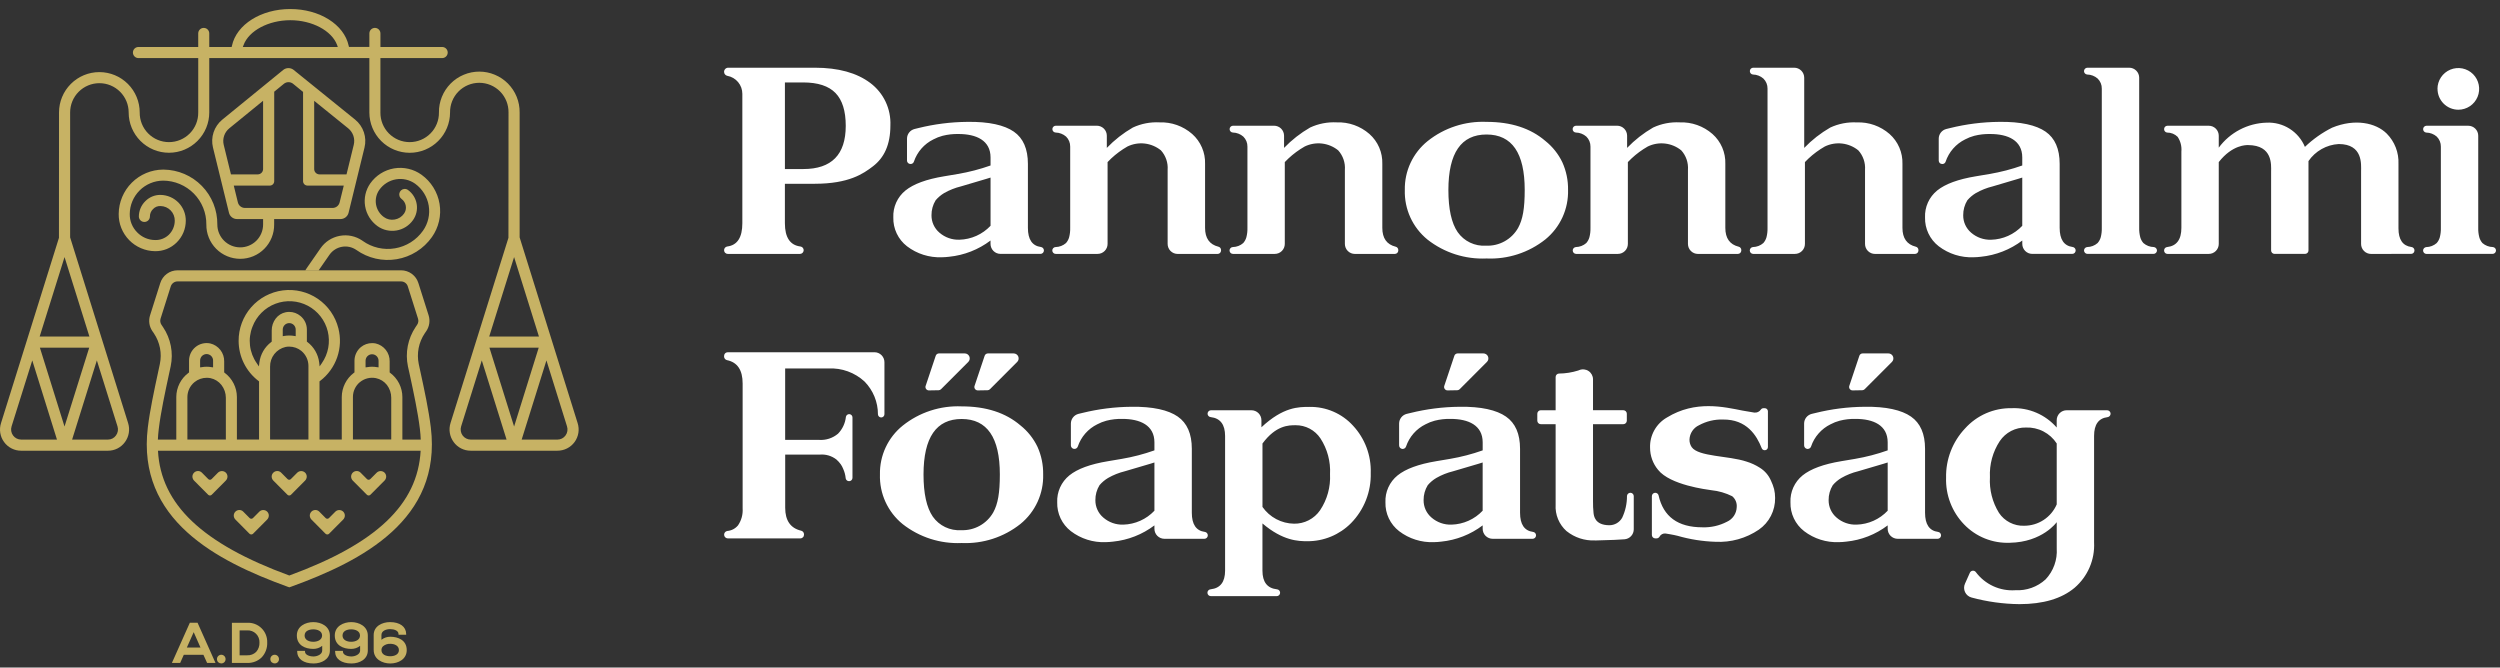 <svg xmlns="http://www.w3.org/2000/svg" width="191" height="51" viewBox="0 0 191 51" fill="none"><rect x="0" y="0" width="191" height="51" fill="#333333" stroke="none"/><path d="M109.062 18.305C108.501 17.848 108.052 17.269 107.751 16.611C107.451 15.953 107.306 15.235 107.328 14.512C107.314 13.798 107.463 13.09 107.766 12.443C108.068 11.796 108.515 11.227 109.071 10.779C110.345 9.762 111.945 9.241 113.574 9.311C115.438 9.311 116.935 9.797 118.065 10.768C118.616 11.207 119.061 11.766 119.364 12.401C119.663 13.063 119.811 13.783 119.799 14.509C119.819 15.23 119.673 15.947 119.372 16.602C119.072 17.258 118.624 17.836 118.065 18.292C116.792 19.303 115.197 19.82 113.574 19.748C111.945 19.823 110.344 19.311 109.062 18.305ZM110.657 14.512C110.657 15.97 110.893 17.044 111.366 17.734C111.608 18.078 111.934 18.355 112.314 18.536C112.694 18.717 113.114 18.798 113.533 18.77C114.028 18.791 114.518 18.675 114.951 18.435C115.384 18.195 115.742 17.84 115.985 17.41C116.339 16.766 116.488 15.932 116.488 14.514C116.488 11.691 115.517 10.279 113.574 10.276C111.632 10.274 110.66 11.686 110.657 14.512ZM148.118 18.814C147.783 18.555 147.513 18.22 147.332 17.837C147.15 17.454 147.062 17.034 147.073 16.61C147.057 16.219 147.132 15.829 147.293 15.472C147.454 15.115 147.696 14.801 148 14.554C148.618 14.054 149.603 13.692 150.955 13.469L152.001 13.293C152.852 13.148 153.688 12.931 154.501 12.643V12.031C154.501 10.722 153.408 10.238 152.051 10.238C151.641 10.229 151.233 10.275 150.836 10.375C150.592 10.44 150.357 10.532 150.135 10.65C149.785 10.822 149.474 11.061 149.218 11.354C148.962 11.647 148.767 11.988 148.644 12.357C148.627 12.406 148.596 12.448 148.555 12.479C148.513 12.51 148.463 12.528 148.412 12.53H148.387C148.352 12.531 148.317 12.525 148.285 12.513C148.253 12.501 148.223 12.482 148.198 12.458C148.173 12.434 148.153 12.405 148.14 12.373C148.126 12.341 148.119 12.307 148.119 12.272V10.595C148.119 10.425 148.176 10.259 148.281 10.125C148.386 9.991 148.532 9.896 148.697 9.855C148.814 9.825 148.918 9.8 148.986 9.784C150.211 9.481 151.467 9.322 152.729 9.311C154.384 9.285 155.568 9.561 156.285 10.059C157.002 10.557 157.358 11.38 157.358 12.522V17.408C157.358 18.295 157.688 18.782 158.347 18.87C158.411 18.877 158.469 18.907 158.512 18.955C158.555 19.002 158.579 19.063 158.58 19.127V19.14C158.579 19.208 158.552 19.274 158.504 19.322C158.455 19.37 158.39 19.397 158.322 19.397H155.265C155.063 19.397 154.869 19.317 154.726 19.174C154.583 19.031 154.503 18.838 154.503 18.636V18.376C153.582 19.071 152.489 19.5 151.341 19.616C151.155 19.639 150.967 19.652 150.779 19.655C149.822 19.694 148.88 19.396 148.118 18.814ZM154.184 13.665L152.245 14.239C151.795 14.349 151.362 14.521 150.959 14.749C150.713 14.896 150.492 15.083 150.306 15.301C150.094 15.644 149.985 16.04 149.989 16.444C149.986 16.696 150.038 16.946 150.142 17.176C150.247 17.405 150.4 17.61 150.592 17.774C151.016 18.143 151.564 18.337 152.126 18.316C152.572 18.304 153.012 18.203 153.419 18.021C153.827 17.838 154.194 17.577 154.501 17.252V13.566L154.184 13.665ZM69.294 18.814C68.959 18.555 68.689 18.22 68.508 17.837C68.326 17.454 68.238 17.034 68.25 16.61C68.233 16.219 68.308 15.829 68.469 15.472C68.63 15.115 68.873 14.801 69.177 14.554C69.795 14.054 70.779 13.692 72.131 13.469L73.178 13.293C74.028 13.148 74.865 12.931 75.678 12.643V12.031C75.678 10.722 74.584 10.238 73.227 10.238C72.817 10.229 72.409 10.275 72.012 10.375C71.768 10.44 71.533 10.532 71.31 10.65C70.963 10.821 70.652 11.059 70.397 11.35C70.142 11.642 69.947 11.98 69.823 12.347C69.806 12.399 69.774 12.445 69.73 12.478C69.686 12.51 69.633 12.528 69.578 12.53C69.541 12.531 69.505 12.525 69.471 12.513C69.436 12.5 69.405 12.48 69.379 12.455C69.352 12.43 69.331 12.399 69.317 12.366C69.302 12.332 69.295 12.296 69.295 12.259V10.595C69.295 10.424 69.352 10.259 69.457 10.125C69.562 9.991 69.709 9.896 69.874 9.855C69.989 9.825 70.094 9.8 70.162 9.784C71.386 9.481 72.642 9.322 73.902 9.311C75.557 9.285 76.742 9.561 77.459 10.059C78.176 10.557 78.532 11.38 78.532 12.522V17.408C78.532 18.295 78.862 18.782 79.522 18.87C79.585 18.878 79.643 18.907 79.686 18.955C79.729 19.002 79.753 19.063 79.754 19.127V19.14C79.754 19.208 79.726 19.274 79.678 19.322C79.629 19.37 79.564 19.397 79.496 19.397H76.439C76.339 19.397 76.24 19.377 76.147 19.339C76.055 19.301 75.971 19.245 75.9 19.174C75.829 19.103 75.773 19.02 75.735 18.927C75.696 18.835 75.677 18.736 75.676 18.636V18.376C74.756 19.071 73.662 19.5 72.515 19.616C72.328 19.639 72.141 19.652 71.953 19.655C70.996 19.693 70.055 19.396 69.294 18.814ZM75.359 13.665L73.42 14.239C72.971 14.349 72.539 14.52 72.137 14.747C71.891 14.895 71.67 15.081 71.484 15.299C71.272 15.642 71.162 16.039 71.166 16.442C71.163 16.694 71.215 16.944 71.319 17.174C71.424 17.404 71.577 17.608 71.769 17.772C72.193 18.141 72.741 18.335 73.303 18.314C73.749 18.302 74.189 18.201 74.596 18.019C75.004 17.836 75.371 17.575 75.678 17.25V13.566L75.359 13.665ZM55.604 19.399C55.567 19.399 55.53 19.392 55.495 19.378C55.46 19.363 55.429 19.342 55.403 19.316C55.376 19.289 55.355 19.258 55.341 19.223C55.327 19.189 55.319 19.152 55.319 19.114C55.319 19.046 55.343 18.98 55.388 18.928C55.433 18.876 55.495 18.842 55.562 18.832C56.332 18.734 56.716 18.141 56.715 17.051V7.169C56.716 6.842 56.602 6.525 56.392 6.274C56.183 6.022 55.892 5.853 55.57 5.794C55.499 5.78 55.435 5.742 55.389 5.686C55.343 5.63 55.319 5.56 55.319 5.488C55.319 5.404 55.353 5.324 55.412 5.265C55.471 5.206 55.551 5.173 55.634 5.173H62.252C64.052 5.173 65.462 5.565 66.49 6.339C66.99 6.714 67.391 7.204 67.658 7.768C67.926 8.332 68.052 8.953 68.026 9.577C68.026 11.078 67.54 12.052 66.706 12.697C65.956 13.277 64.852 14.036 62.262 14.04H59.966V17.055C59.966 18.142 60.364 18.737 61.158 18.833C61.229 18.843 61.294 18.88 61.339 18.936C61.383 18.992 61.406 19.063 61.4 19.135C61.395 19.206 61.363 19.273 61.311 19.322C61.259 19.371 61.19 19.399 61.118 19.399H55.604ZM59.967 12.915H61.374C63.533 12.915 64.613 11.815 64.615 9.616C64.615 8.485 64.357 7.647 63.833 7.107C63.31 6.567 62.486 6.298 61.352 6.298H59.967V12.915ZM159.219 19.135C159.22 19.069 159.245 19.006 159.29 18.958C159.335 18.91 159.396 18.88 159.462 18.875C159.755 18.87 160.036 18.762 160.256 18.569C160.368 18.441 160.451 18.29 160.497 18.127C160.557 17.892 160.584 17.649 160.577 17.405V6.772C160.58 6.629 160.553 6.487 160.499 6.355C160.444 6.222 160.363 6.103 160.261 6.003C160.039 5.808 159.755 5.698 159.46 5.694C159.394 5.689 159.333 5.659 159.288 5.611C159.243 5.563 159.218 5.5 159.217 5.434C159.218 5.364 159.246 5.298 159.296 5.249C159.345 5.201 159.411 5.173 159.481 5.173H162.671C162.874 5.173 163.067 5.254 163.21 5.397C163.353 5.54 163.434 5.733 163.434 5.936V17.404C163.427 17.646 163.455 17.889 163.515 18.124C163.56 18.288 163.642 18.441 163.755 18.569C163.975 18.762 164.257 18.87 164.55 18.875C164.615 18.88 164.676 18.91 164.721 18.958C164.766 19.006 164.792 19.069 164.793 19.135C164.793 19.17 164.786 19.204 164.773 19.235C164.76 19.267 164.741 19.296 164.716 19.32C164.692 19.345 164.663 19.364 164.631 19.377C164.6 19.39 164.566 19.397 164.531 19.397H159.48C159.411 19.396 159.345 19.368 159.296 19.319C159.247 19.27 159.22 19.204 159.219 19.135ZM143.25 19.4C143.048 19.4 142.854 19.32 142.711 19.177C142.568 19.034 142.488 18.84 142.488 18.637V12.976C142.507 12.707 142.472 12.436 142.384 12.18C142.296 11.925 142.158 11.689 141.977 11.489C141.623 11.201 141.194 11.02 140.741 10.967C140.287 10.915 139.828 10.993 139.417 11.192C138.968 11.448 138.55 11.756 138.171 12.11L137.897 12.384V18.636C137.897 18.838 137.816 19.032 137.673 19.175C137.53 19.318 137.337 19.398 137.134 19.398H133.943C133.876 19.398 133.811 19.371 133.763 19.324C133.714 19.277 133.686 19.213 133.683 19.146C133.681 19.078 133.705 19.012 133.749 18.962C133.794 18.912 133.857 18.88 133.924 18.875C134.217 18.87 134.499 18.762 134.719 18.569C134.831 18.441 134.913 18.291 134.959 18.127C135.019 17.892 135.046 17.649 135.039 17.405V6.772C135.042 6.629 135.015 6.487 134.961 6.355C134.907 6.223 134.826 6.103 134.724 6.003C134.502 5.808 134.218 5.699 133.923 5.694C133.856 5.688 133.795 5.656 133.751 5.606C133.708 5.555 133.685 5.49 133.688 5.424C133.69 5.357 133.718 5.294 133.766 5.247C133.814 5.201 133.877 5.174 133.944 5.173H137.078C137.28 5.173 137.474 5.253 137.617 5.396C137.761 5.539 137.841 5.733 137.842 5.936V11.301C138.428 10.691 139.098 10.167 139.831 9.745C140.465 9.45 141.163 9.315 141.861 9.352C142.778 9.317 143.672 9.634 144.363 10.238C144.684 10.523 144.939 10.876 145.109 11.271C145.279 11.666 145.36 12.093 145.347 12.523V17.408C145.347 18.201 145.687 18.68 146.368 18.848C146.425 18.861 146.476 18.893 146.512 18.939C146.549 18.985 146.569 19.042 146.569 19.101V19.135C146.569 19.205 146.541 19.272 146.492 19.322C146.443 19.371 146.377 19.399 146.307 19.4H143.25ZM129.723 19.4C129.521 19.4 129.327 19.32 129.184 19.177C129.041 19.034 128.96 18.84 128.96 18.637V12.976C128.979 12.707 128.944 12.436 128.857 12.18C128.769 11.925 128.631 11.689 128.45 11.489C128.096 11.201 127.667 11.02 127.213 10.968C126.76 10.915 126.301 10.993 125.89 11.192C125.441 11.448 125.022 11.756 124.644 12.11L124.369 12.384V18.636C124.369 18.838 124.289 19.032 124.146 19.175C124.003 19.318 123.809 19.398 123.607 19.398H120.416C120.348 19.398 120.284 19.371 120.235 19.324C120.187 19.277 120.159 19.213 120.156 19.146C120.154 19.078 120.177 19.012 120.222 18.962C120.267 18.912 120.33 18.88 120.397 18.875C120.69 18.87 120.971 18.762 121.191 18.569C121.303 18.441 121.385 18.29 121.431 18.127C121.492 17.892 121.519 17.649 121.512 17.405V11.205C121.514 11.062 121.488 10.92 121.433 10.787C121.379 10.655 121.298 10.535 121.196 10.435C120.974 10.241 120.69 10.131 120.395 10.126C120.327 10.123 120.263 10.092 120.217 10.042C120.171 9.991 120.146 9.925 120.149 9.856C120.151 9.788 120.18 9.723 120.23 9.676C120.28 9.629 120.346 9.604 120.414 9.605H123.548C123.75 9.605 123.944 9.685 124.087 9.828C124.23 9.971 124.31 10.165 124.311 10.367V11.299C124.897 10.689 125.567 10.165 126.3 9.743C126.935 9.448 127.632 9.313 128.331 9.349C129.247 9.315 130.141 9.632 130.832 10.236C131.153 10.521 131.408 10.874 131.578 11.269C131.748 11.665 131.829 12.092 131.815 12.522V17.408C131.815 18.201 132.155 18.68 132.835 18.848C132.892 18.861 132.943 18.893 132.979 18.939C133.016 18.985 133.036 19.042 133.036 19.101V19.135C133.036 19.205 133.008 19.272 132.959 19.322C132.91 19.371 132.844 19.399 132.774 19.4H129.723ZM103.512 19.4C103.31 19.4 103.116 19.32 102.973 19.177C102.83 19.034 102.75 18.84 102.749 18.637V12.976C102.769 12.707 102.734 12.436 102.646 12.18C102.559 11.925 102.42 11.689 102.24 11.489C101.885 11.201 101.456 11.02 101.003 10.967C100.549 10.915 100.09 10.993 99.68 11.192C99.23 11.448 98.811 11.756 98.433 12.11L98.158 12.384V18.636C98.158 18.838 98.078 19.032 97.935 19.175C97.792 19.318 97.598 19.398 97.396 19.398H94.207C94.138 19.401 94.07 19.375 94.019 19.328C93.969 19.281 93.939 19.215 93.936 19.146C93.934 19.076 93.959 19.009 94.007 18.958C94.054 18.907 94.12 18.877 94.189 18.875C94.482 18.87 94.763 18.762 94.983 18.569C95.095 18.441 95.177 18.29 95.223 18.127C95.284 17.892 95.311 17.649 95.304 17.405V11.205C95.307 11.062 95.28 10.92 95.226 10.787C95.171 10.655 95.09 10.535 94.988 10.435C94.766 10.241 94.483 10.132 94.188 10.126C94.12 10.122 94.056 10.092 94.01 10.042C93.964 9.991 93.94 9.925 93.942 9.857C93.945 9.789 93.973 9.724 94.023 9.677C94.072 9.63 94.138 9.604 94.206 9.605H97.34C97.44 9.605 97.539 9.625 97.632 9.663C97.724 9.701 97.808 9.757 97.879 9.828C97.95 9.899 98.006 9.983 98.044 10.076C98.082 10.168 98.102 10.267 98.102 10.367V11.299C98.689 10.689 99.359 10.165 100.092 9.743C100.727 9.448 101.424 9.313 102.123 9.349C103.039 9.315 103.934 9.632 104.624 10.236C104.946 10.521 105.201 10.874 105.371 11.268C105.541 11.663 105.622 12.091 105.609 12.521V17.408C105.609 18.201 105.949 18.68 106.629 18.848C106.686 18.861 106.737 18.893 106.773 18.939C106.81 18.985 106.83 19.042 106.83 19.101V19.135C106.83 19.205 106.802 19.272 106.754 19.321C106.705 19.371 106.638 19.399 106.569 19.4H103.512ZM89.97 19.4C89.87 19.4 89.77 19.38 89.678 19.342C89.585 19.303 89.501 19.247 89.43 19.176C89.359 19.105 89.303 19.021 89.265 18.928C89.227 18.835 89.207 18.736 89.207 18.636V12.976C89.227 12.707 89.192 12.436 89.104 12.18C89.016 11.925 88.878 11.689 88.697 11.489C88.343 11.201 87.914 11.02 87.46 10.967C87.007 10.915 86.548 10.993 86.137 11.192C85.689 11.448 85.271 11.756 84.893 12.109L84.619 12.384V18.636C84.619 18.838 84.538 19.032 84.395 19.175C84.252 19.318 84.059 19.398 83.856 19.398H80.665C80.631 19.4 80.597 19.394 80.564 19.382C80.532 19.37 80.503 19.352 80.478 19.328C80.427 19.28 80.397 19.215 80.395 19.145C80.392 19.076 80.418 19.009 80.465 18.958C80.513 18.907 80.578 18.877 80.647 18.875C80.94 18.87 81.222 18.762 81.442 18.569C81.554 18.442 81.636 18.291 81.682 18.127C81.742 17.892 81.769 17.649 81.763 17.405V11.205C81.765 11.062 81.739 10.92 81.685 10.788C81.631 10.655 81.55 10.535 81.448 10.435C81.226 10.241 80.942 10.132 80.647 10.126C80.579 10.122 80.515 10.092 80.469 10.042C80.423 9.991 80.399 9.925 80.401 9.857C80.404 9.789 80.432 9.724 80.482 9.677C80.531 9.63 80.597 9.604 80.665 9.605H83.799C84.001 9.605 84.195 9.685 84.338 9.828C84.481 9.971 84.561 10.165 84.561 10.367V11.299C85.148 10.689 85.817 10.165 86.55 9.743C87.185 9.448 87.882 9.313 88.581 9.349C89.498 9.315 90.392 9.632 91.083 10.236C91.405 10.521 91.659 10.874 91.829 11.269C92 11.663 92.081 12.091 92.067 12.521V17.408C92.067 18.201 92.408 18.68 93.088 18.848C93.145 18.861 93.195 18.893 93.232 18.939C93.268 18.985 93.288 19.042 93.288 19.101V19.135C93.288 19.17 93.282 19.204 93.269 19.236C93.256 19.268 93.237 19.297 93.213 19.322C93.189 19.346 93.16 19.366 93.128 19.38C93.096 19.393 93.062 19.4 93.028 19.4H89.97ZM185.385 19.4C185.35 19.4 185.316 19.394 185.284 19.381C185.253 19.368 185.224 19.348 185.199 19.324C185.175 19.3 185.156 19.271 185.143 19.239C185.13 19.207 185.123 19.173 185.123 19.139C185.124 19.073 185.15 19.01 185.195 18.962C185.24 18.913 185.301 18.884 185.367 18.878C185.659 18.873 185.941 18.765 186.161 18.572C186.273 18.445 186.355 18.294 186.401 18.131C186.461 17.895 186.489 17.652 186.482 17.409V11.205C186.484 11.062 186.458 10.92 186.403 10.788C186.349 10.655 186.268 10.535 186.166 10.435C185.944 10.242 185.661 10.133 185.366 10.129C185.299 10.123 185.237 10.092 185.192 10.042C185.148 9.992 185.124 9.927 185.126 9.86C185.128 9.793 185.156 9.729 185.204 9.682C185.252 9.635 185.316 9.608 185.383 9.607H188.575C188.777 9.607 188.971 9.688 189.114 9.83C189.257 9.973 189.337 10.167 189.337 10.37V17.404C189.33 17.646 189.357 17.889 189.418 18.124C189.463 18.288 189.545 18.44 189.657 18.569C189.878 18.761 190.16 18.87 190.454 18.875C190.521 18.88 190.583 18.912 190.628 18.962C190.672 19.012 190.696 19.078 190.694 19.145C190.691 19.212 190.663 19.276 190.615 19.323C190.566 19.369 190.502 19.396 190.435 19.397L185.385 19.4ZM181.147 19.4C181.047 19.4 180.948 19.38 180.855 19.341C180.763 19.303 180.679 19.247 180.609 19.175C180.538 19.105 180.482 19.02 180.444 18.928C180.406 18.835 180.386 18.736 180.387 18.636V13.074C180.387 12.575 180.546 11.004 178.673 11.004C178.215 11.031 177.769 11.162 177.37 11.388C176.97 11.614 176.627 11.928 176.368 12.307V19.135C176.368 19.17 176.362 19.204 176.349 19.235C176.335 19.267 176.316 19.296 176.292 19.32C176.268 19.345 176.239 19.364 176.207 19.377C176.175 19.39 176.141 19.397 176.107 19.397H173.774C173.739 19.397 173.705 19.39 173.674 19.377C173.642 19.364 173.613 19.345 173.589 19.32C173.565 19.296 173.545 19.267 173.532 19.235C173.519 19.204 173.513 19.17 173.513 19.135V13.093C173.513 12.608 173.652 11.099 171.759 11.084C171.627 11.084 170.561 11.045 169.513 12.384V18.636C169.513 18.736 169.494 18.835 169.455 18.928C169.417 19.02 169.361 19.104 169.29 19.175C169.219 19.246 169.135 19.302 169.043 19.34C168.95 19.379 168.851 19.398 168.751 19.398H165.59C165.523 19.398 165.459 19.372 165.412 19.325C165.365 19.278 165.338 19.214 165.338 19.148V19.126C165.338 19.063 165.362 19.003 165.404 18.956C165.447 18.91 165.505 18.881 165.567 18.875C166.294 18.794 166.658 18.304 166.658 17.406V11.581C166.694 11.184 166.593 10.786 166.372 10.455C166.267 10.351 166.142 10.268 166.006 10.212C165.869 10.156 165.723 10.128 165.575 10.129C165.511 10.124 165.451 10.096 165.407 10.049C165.363 10.002 165.338 9.941 165.338 9.876V9.859C165.338 9.792 165.364 9.728 165.412 9.681C165.459 9.634 165.523 9.607 165.59 9.607H168.751C168.851 9.607 168.95 9.627 169.043 9.665C169.135 9.704 169.219 9.76 169.29 9.83C169.361 9.901 169.417 9.985 169.455 10.078C169.493 10.17 169.513 10.269 169.513 10.37V11.281C169.937 10.707 170.487 10.236 171.12 9.905C171.753 9.574 172.454 9.391 173.168 9.371C173.787 9.341 174.4 9.502 174.924 9.833C175.448 10.165 175.857 10.649 176.095 11.222C176.71 10.632 177.41 10.137 178.172 9.755C179.9 9.043 181.506 9.371 182.348 10.208C182.648 10.511 182.883 10.874 183.037 11.272C183.191 11.67 183.261 12.096 183.243 12.523V17.448C183.243 18.311 183.574 18.786 184.236 18.872C184.298 18.879 184.356 18.908 184.398 18.954C184.44 19 184.464 19.06 184.464 19.122V19.145C184.464 19.212 184.437 19.276 184.39 19.323C184.343 19.37 184.279 19.396 184.212 19.396L181.147 19.4ZM186.223 6.79C186.223 6.475 186.317 6.167 186.492 5.905C186.667 5.644 186.916 5.44 187.207 5.319C187.498 5.199 187.818 5.168 188.127 5.229C188.435 5.291 188.719 5.442 188.942 5.665C189.164 5.888 189.316 6.171 189.377 6.48C189.438 6.789 189.407 7.109 189.286 7.4C189.166 7.691 188.962 7.94 188.7 8.114C188.438 8.289 188.13 8.383 187.815 8.383C187.606 8.382 187.399 8.34 187.206 8.26C187.013 8.179 186.838 8.062 186.69 7.913C186.543 7.765 186.426 7.589 186.346 7.396C186.267 7.202 186.226 6.995 186.227 6.786L186.223 6.79Z" fill="white"></path><path d="M150.624 45.65C150.517 45.622 150.417 45.57 150.332 45.499C150.246 45.428 150.178 45.339 150.13 45.238C150.082 45.138 150.057 45.028 150.056 44.917C150.055 44.806 150.078 44.696 150.124 44.595C150.248 44.321 150.384 44.016 150.5 43.753C150.519 43.712 150.548 43.677 150.585 43.65C150.622 43.624 150.664 43.607 150.709 43.602C150.754 43.597 150.8 43.603 150.841 43.62C150.883 43.638 150.92 43.665 150.948 43.701C151.295 44.168 151.754 44.54 152.283 44.784C152.811 45.027 153.393 45.133 153.973 45.093C154.394 45.115 154.815 45.054 155.212 44.912C155.609 44.77 155.973 44.55 156.284 44.265C156.581 43.95 156.809 43.578 156.955 43.171C157.102 42.764 157.163 42.332 157.134 41.901V39.892C157.134 39.892 156.05 41.426 153.54 41.468C152.893 41.493 152.247 41.381 151.646 41.139C151.045 40.897 150.502 40.53 150.053 40.062C149.597 39.59 149.24 39.03 149.005 38.417C148.769 37.804 148.659 37.15 148.681 36.493C148.652 35.101 149.171 33.752 150.126 32.739C150.574 32.239 151.125 31.841 151.74 31.573C152.356 31.305 153.022 31.173 153.693 31.185C154.34 31.158 154.986 31.277 155.581 31.533C156.176 31.788 156.706 32.175 157.132 32.663V32.106C157.132 32.006 157.152 31.907 157.19 31.814C157.228 31.722 157.284 31.638 157.355 31.567C157.426 31.496 157.51 31.44 157.603 31.401C157.695 31.363 157.795 31.343 157.895 31.344H160.985C161.055 31.344 161.122 31.372 161.172 31.421C161.222 31.471 161.25 31.538 161.25 31.608C161.249 31.674 161.224 31.737 161.179 31.785C161.135 31.834 161.075 31.864 161.009 31.871C160.33 31.957 159.989 32.433 159.988 33.297V41.441C160.021 42.093 159.904 42.744 159.646 43.344C159.389 43.944 158.997 44.478 158.502 44.904C157.51 45.738 156.102 46.156 154.278 46.156C153.043 46.143 151.816 45.973 150.624 45.65ZM152.781 33.703C152.246 34.518 151.984 35.481 152.031 36.454C151.976 37.414 152.217 38.368 152.723 39.185C152.933 39.499 153.219 39.754 153.555 39.925C153.89 40.097 154.264 40.181 154.641 40.167C155.171 40.169 155.689 40.016 156.132 39.726C156.575 39.437 156.923 39.023 157.133 38.537V33.88C156.88 33.491 156.529 33.174 156.117 32.961C155.704 32.747 155.243 32.645 154.779 32.663C154.385 32.655 153.996 32.746 153.647 32.927C153.298 33.109 153 33.376 152.781 33.703ZM92.52 45.545C92.451 45.548 92.383 45.523 92.332 45.477C92.281 45.429 92.25 45.364 92.247 45.294C92.245 45.225 92.269 45.157 92.316 45.106C92.363 45.055 92.429 45.024 92.498 45.021C93.23 44.939 93.596 44.465 93.597 43.599V33.311C93.597 32.433 93.231 31.952 92.498 31.867C92.431 31.862 92.368 31.83 92.323 31.779C92.278 31.729 92.255 31.663 92.258 31.595C92.261 31.527 92.29 31.463 92.339 31.416C92.388 31.37 92.453 31.343 92.52 31.344H95.61C95.812 31.344 96.006 31.424 96.149 31.567C96.292 31.71 96.372 31.903 96.373 32.105C96.373 32.268 96.373 32.451 96.373 32.643C98.036 31.087 99.209 31.087 100.036 31.087C100.663 31.075 101.285 31.197 101.861 31.445C102.437 31.692 102.954 32.061 103.375 32.525C104.282 33.502 104.767 34.798 104.724 36.13C104.744 36.838 104.621 37.542 104.363 38.201C104.104 38.86 103.716 39.461 103.22 39.967C102.783 40.408 102.263 40.758 101.689 40.995C101.115 41.233 100.499 41.353 99.878 41.349C99.192 41.349 98.013 41.322 96.451 39.991V43.601C96.451 44.467 96.818 44.94 97.55 45.022C97.62 45.025 97.685 45.055 97.732 45.106C97.779 45.158 97.804 45.225 97.801 45.295C97.798 45.364 97.768 45.43 97.717 45.477C97.665 45.524 97.598 45.549 97.528 45.546L92.52 45.545ZM96.453 33.883V38.73C96.725 39.119 97.085 39.439 97.505 39.661C97.924 39.884 98.391 40.003 98.866 40.01C99.255 40.016 99.641 39.926 99.987 39.747C100.334 39.569 100.631 39.307 100.852 38.986C101.397 38.173 101.665 37.205 101.614 36.227C101.666 35.261 101.409 34.302 100.881 33.491C100.673 33.179 100.391 32.923 100.059 32.748C99.728 32.573 99.358 32.483 98.983 32.487C98.471 32.486 97.485 32.486 96.453 33.885V33.883ZM68.961 40.04C68.4 39.584 67.952 39.004 67.651 38.346C67.35 37.689 67.206 36.971 67.228 36.248C67.213 35.534 67.363 34.826 67.665 34.179C67.967 33.532 68.414 32.962 68.971 32.515C70.245 31.498 71.845 30.977 73.473 31.047C75.337 31.047 76.834 31.533 77.965 32.504C78.516 32.943 78.96 33.501 79.264 34.137C79.562 34.799 79.71 35.519 79.697 36.245C79.718 36.966 79.572 37.683 79.271 38.339C78.971 38.996 78.523 39.574 77.963 40.03C76.691 41.041 75.096 41.558 73.472 41.487C71.844 41.56 70.243 41.047 68.961 40.04ZM70.557 36.248C70.557 37.706 70.793 38.78 71.266 39.47C71.508 39.814 71.834 40.09 72.214 40.271C72.593 40.452 73.013 40.533 73.432 40.505C73.927 40.526 74.418 40.41 74.85 40.17C75.283 39.93 75.642 39.576 75.886 39.145C76.239 38.502 76.388 37.667 76.388 36.248C76.388 33.427 75.417 32.014 73.475 32.011C71.532 32.008 70.56 33.42 70.557 36.248ZM137.835 40.58C137.5 40.321 137.231 39.986 137.05 39.604C136.868 39.221 136.78 38.801 136.791 38.377C136.774 37.986 136.849 37.596 137.01 37.239C137.171 36.882 137.414 36.567 137.718 36.321C138.336 35.822 139.321 35.46 140.672 35.235L141.719 35.059C142.569 34.914 143.406 34.696 144.219 34.408V33.797C144.219 32.486 143.125 32.004 141.768 32.004C141.358 31.994 140.95 32.04 140.553 32.142C140.309 32.206 140.074 32.298 139.852 32.417C139.504 32.588 139.194 32.825 138.939 33.117C138.683 33.407 138.488 33.746 138.365 34.113C138.345 34.175 138.303 34.228 138.247 34.261C138.192 34.295 138.126 34.308 138.062 34.297C137.997 34.286 137.939 34.253 137.898 34.203C137.856 34.153 137.834 34.09 137.835 34.025V32.36C137.835 32.19 137.892 32.025 137.997 31.891C138.102 31.757 138.249 31.662 138.414 31.62C138.529 31.591 138.635 31.564 138.702 31.552C139.926 31.248 141.182 31.089 142.444 31.078C144.098 31.051 145.284 31.327 146.001 31.828C146.718 32.328 147.074 33.147 147.074 34.29V39.175C147.074 40.061 147.404 40.549 148.063 40.637C148.126 40.644 148.185 40.674 148.227 40.721C148.27 40.768 148.294 40.829 148.295 40.892V40.907C148.295 40.975 148.268 41.04 148.219 41.088C148.171 41.136 148.106 41.163 148.038 41.164H144.982C144.882 41.164 144.782 41.144 144.69 41.105C144.597 41.067 144.513 41.011 144.442 40.94C144.372 40.869 144.316 40.785 144.277 40.693C144.239 40.6 144.219 40.501 144.219 40.401V40.139C143.299 40.835 142.205 41.264 141.058 41.38C140.871 41.404 140.683 41.417 140.495 41.42C139.538 41.459 138.596 41.162 137.835 40.58ZM143.901 35.432L141.962 36.004C141.512 36.114 141.08 36.286 140.677 36.517C140.43 36.663 140.209 36.849 140.024 37.068C139.812 37.411 139.702 37.807 139.707 38.21C139.704 38.463 139.756 38.713 139.861 38.943C139.965 39.172 140.119 39.377 140.311 39.541C140.734 39.91 141.282 40.103 141.844 40.082C142.29 40.069 142.73 39.969 143.137 39.787C143.545 39.604 143.912 39.343 144.219 39.018V35.333L143.901 35.432ZM106.892 40.58C106.557 40.321 106.288 39.986 106.106 39.604C105.925 39.221 105.836 38.801 105.848 38.377C105.831 37.986 105.906 37.596 106.067 37.239C106.228 36.882 106.471 36.567 106.775 36.321C107.393 35.822 108.378 35.46 109.73 35.235L110.776 35.059C111.627 34.914 112.463 34.696 113.277 34.408V33.797C113.277 32.486 112.183 32.004 110.826 32.004C110.416 31.994 110.007 32.04 109.609 32.142C109.366 32.206 109.131 32.298 108.909 32.417C108.562 32.588 108.251 32.825 107.996 33.116C107.741 33.407 107.546 33.746 107.422 34.113C107.402 34.175 107.361 34.228 107.305 34.261C107.249 34.295 107.183 34.308 107.119 34.297C107.055 34.286 106.997 34.253 106.955 34.203C106.914 34.153 106.891 34.09 106.892 34.025V32.36C106.893 32.19 106.95 32.025 107.055 31.891C107.159 31.757 107.306 31.662 107.471 31.62C107.587 31.591 107.691 31.564 107.759 31.552C108.984 31.248 110.241 31.089 111.503 31.078C113.157 31.051 114.341 31.327 115.058 31.828C115.776 32.328 116.132 33.147 116.132 34.29V39.175C116.132 40.061 116.461 40.549 117.12 40.637C117.184 40.644 117.242 40.673 117.285 40.72C117.328 40.767 117.352 40.828 117.353 40.892V40.907C117.353 40.975 117.326 41.04 117.277 41.088C117.229 41.136 117.164 41.163 117.096 41.164H114.038C113.836 41.163 113.642 41.083 113.499 40.94C113.357 40.797 113.276 40.603 113.276 40.401V40.139C112.356 40.835 111.262 41.264 110.114 41.38C109.928 41.404 109.741 41.417 109.553 41.42C108.595 41.459 107.654 41.162 106.892 40.58ZM112.958 35.432L111.019 36.004C110.569 36.114 110.136 36.286 109.733 36.517C109.487 36.663 109.266 36.849 109.08 37.068C108.868 37.411 108.759 37.807 108.763 38.21C108.76 38.463 108.812 38.713 108.916 38.943C109.021 39.173 109.174 39.377 109.367 39.541C109.79 39.91 110.339 40.103 110.9 40.082C111.347 40.069 111.786 39.969 112.194 39.786C112.601 39.604 112.969 39.343 113.275 39.018V35.333L112.958 35.432ZM81.815 40.581C81.48 40.322 81.211 39.987 81.029 39.604C80.848 39.221 80.759 38.8 80.771 38.377C80.754 37.985 80.829 37.596 80.99 37.239C81.151 36.882 81.394 36.567 81.698 36.321C82.314 35.821 83.299 35.459 84.652 35.236L85.698 35.059C86.549 34.915 87.385 34.697 88.198 34.408V33.797C88.198 32.488 87.105 32.004 85.748 32.004C85.338 31.994 84.929 32.04 84.532 32.141C84.289 32.206 84.054 32.298 83.832 32.416C83.484 32.587 83.174 32.824 82.918 33.116C82.663 33.407 82.468 33.746 82.345 34.113C82.324 34.174 82.282 34.226 82.227 34.26C82.171 34.293 82.106 34.305 82.042 34.295C81.978 34.284 81.921 34.251 81.879 34.202C81.837 34.152 81.815 34.089 81.815 34.025V32.361C81.815 32.19 81.873 32.025 81.978 31.891C82.082 31.757 82.229 31.662 82.394 31.62C82.51 31.591 82.615 31.564 82.682 31.551C83.907 31.248 85.163 31.089 86.425 31.078C88.079 31.052 89.265 31.328 89.981 31.826C90.698 32.324 91.055 33.146 91.055 34.289V39.175C91.055 40.061 91.384 40.549 92.044 40.637C92.107 40.644 92.165 40.674 92.208 40.721C92.251 40.767 92.275 40.829 92.276 40.892V40.907C92.276 40.975 92.248 41.04 92.2 41.088C92.152 41.136 92.087 41.163 92.019 41.164H88.96C88.758 41.163 88.564 41.083 88.421 40.94C88.279 40.797 88.198 40.603 88.198 40.401V40.139C87.278 40.835 86.184 41.264 85.037 41.38C84.85 41.403 84.662 41.416 84.475 41.42C83.517 41.459 82.576 41.162 81.815 40.581ZM87.881 35.432L85.941 36.004C85.492 36.114 85.059 36.287 84.657 36.516C84.41 36.663 84.19 36.849 84.004 37.067C83.792 37.411 83.682 37.807 83.687 38.21C83.684 38.462 83.736 38.712 83.841 38.942C83.945 39.172 84.098 39.376 84.29 39.539C84.714 39.909 85.262 40.103 85.823 40.082C86.27 40.069 86.709 39.969 87.117 39.786C87.524 39.604 87.892 39.343 88.198 39.018V35.333L87.881 35.432ZM128.163 40.935C127.861 40.855 127.245 40.759 127.245 40.759C127.152 40.749 127.057 40.768 126.975 40.812C126.892 40.857 126.825 40.926 126.782 41.01C126.759 41.047 126.726 41.078 126.687 41.099C126.649 41.121 126.606 41.133 126.561 41.133H126.462C126.393 41.133 126.327 41.106 126.279 41.057C126.23 41.008 126.203 40.942 126.203 40.874V37.907C126.203 37.844 126.226 37.783 126.268 37.735C126.311 37.688 126.369 37.657 126.432 37.65C126.495 37.642 126.558 37.658 126.611 37.694C126.663 37.73 126.7 37.784 126.715 37.846C127.079 39.473 128.195 40.287 130.064 40.286C130.713 40.309 131.358 40.164 131.934 39.864C132.151 39.768 132.337 39.612 132.47 39.415C132.602 39.218 132.677 38.988 132.685 38.751C132.7 38.594 132.677 38.435 132.617 38.289C132.557 38.143 132.462 38.013 132.341 37.912C131.844 37.664 131.305 37.508 130.752 37.452C130.399 37.398 127.603 37.062 126.675 35.894C126.28 35.419 126.064 34.82 126.065 34.201C126.05 33.736 126.162 33.276 126.39 32.87C126.617 32.463 126.951 32.127 127.355 31.896C129.531 30.562 131.711 31.091 133.137 31.37C133.358 31.414 134.025 31.521 134.025 31.521C134.123 31.533 134.223 31.518 134.313 31.476C134.403 31.434 134.48 31.368 134.535 31.285C134.556 31.255 134.585 31.23 134.618 31.213C134.651 31.196 134.687 31.187 134.725 31.186H134.833C134.864 31.187 134.895 31.193 134.924 31.205C134.952 31.217 134.978 31.234 135 31.256C135.022 31.278 135.039 31.304 135.051 31.333C135.063 31.361 135.069 31.392 135.069 31.423V34.16C135.069 34.191 135.063 34.222 135.051 34.25C135.039 34.279 135.022 34.305 135 34.327C134.978 34.349 134.952 34.367 134.924 34.379C134.895 34.391 134.864 34.397 134.833 34.397H134.816C134.768 34.396 134.722 34.382 134.682 34.354C134.643 34.327 134.613 34.289 134.595 34.244C134.211 33.262 133.448 32.033 131.638 32.052C131 32.032 130.367 32.182 129.806 32.487C129.597 32.583 129.418 32.735 129.29 32.926C129.161 33.117 129.088 33.34 129.077 33.57C129.069 33.779 129.128 33.986 129.245 34.161C129.77 34.902 132.056 34.806 133.43 35.264C133.792 35.374 134.138 35.534 134.456 35.738C134.832 35.972 135.127 36.316 135.302 36.723C135.401 36.928 135.481 37.143 135.54 37.363C135.593 37.586 135.62 37.815 135.618 38.044C135.626 38.519 135.517 38.988 135.3 39.41C135.084 39.833 134.766 40.196 134.376 40.466C133.403 41.127 132.24 41.453 131.066 41.393C130.083 41.362 129.108 41.208 128.163 40.935ZM119.688 40.582C119.404 40.33 119.181 40.015 119.035 39.664C118.89 39.312 118.826 38.932 118.85 38.552V32.407H117.715C117.645 32.407 117.578 32.379 117.528 32.329C117.478 32.28 117.45 32.212 117.45 32.142V31.607C117.45 31.537 117.478 31.47 117.528 31.42C117.578 31.37 117.645 31.342 117.715 31.342H118.85V28.805C118.849 28.737 118.875 28.671 118.923 28.621C118.97 28.571 119.035 28.543 119.103 28.54C119.606 28.536 120.104 28.457 120.583 28.305L120.647 28.279C120.763 28.23 120.889 28.211 121.015 28.222C121.14 28.234 121.26 28.276 121.365 28.346C121.47 28.416 121.556 28.51 121.616 28.621C121.675 28.732 121.706 28.855 121.706 28.981V31.341H124.024C124.094 31.341 124.161 31.369 124.211 31.419C124.261 31.469 124.289 31.536 124.289 31.606V32.142C124.289 32.212 124.261 32.28 124.211 32.329C124.161 32.379 124.094 32.407 124.024 32.407H121.706V38.292C121.702 38.592 121.715 38.893 121.746 39.191C121.774 39.398 121.832 40.121 122.948 40.128C123.148 40.129 123.345 40.077 123.518 39.977C123.691 39.877 123.834 39.732 123.933 39.558C124.179 39.037 124.305 38.468 124.301 37.891C124.305 37.824 124.335 37.761 124.385 37.716C124.434 37.67 124.499 37.646 124.567 37.647C124.634 37.649 124.698 37.677 124.745 37.725C124.792 37.773 124.819 37.837 124.819 37.904V40.44C124.819 40.631 124.747 40.816 124.618 40.956C124.488 41.097 124.311 41.184 124.12 41.201C123.705 41.234 123.182 41.261 121.982 41.289C121.938 41.289 121.894 41.289 121.85 41.289C121.068 41.321 120.301 41.07 119.69 40.581L119.688 40.582ZM55.604 41.134C55.532 41.133 55.464 41.105 55.412 41.056C55.36 41.007 55.328 40.94 55.323 40.869C55.318 40.798 55.339 40.727 55.384 40.671C55.428 40.615 55.492 40.578 55.562 40.567C55.721 40.554 55.876 40.509 56.017 40.436C56.157 40.362 56.282 40.261 56.384 40.138C56.644 39.759 56.768 39.304 56.737 38.845V29.298C56.737 28.275 56.341 27.682 55.549 27.517C55.485 27.504 55.427 27.47 55.385 27.419C55.343 27.368 55.32 27.305 55.319 27.239V27.195C55.319 27.158 55.327 27.121 55.341 27.086C55.355 27.052 55.376 27.02 55.403 26.994C55.429 26.967 55.46 26.946 55.495 26.932C55.529 26.918 55.566 26.911 55.604 26.911H66.809C67.012 26.911 67.205 26.991 67.348 27.134C67.491 27.277 67.571 27.471 67.571 27.673V31.646C67.571 31.71 67.546 31.772 67.501 31.819C67.456 31.865 67.395 31.892 67.33 31.894C67.266 31.896 67.203 31.872 67.155 31.829C67.108 31.785 67.079 31.725 67.075 31.66C67.078 30.723 66.711 29.822 66.054 29.152C65.685 28.81 65.25 28.545 64.776 28.373C64.303 28.201 63.8 28.126 63.296 28.151H59.986V33.608H62.586C63.109 33.642 63.624 33.472 64.026 33.134C64.365 32.785 64.576 32.332 64.627 31.848C64.638 31.786 64.672 31.73 64.722 31.692C64.772 31.653 64.835 31.635 64.898 31.64C64.961 31.646 65.02 31.675 65.063 31.721C65.106 31.768 65.129 31.829 65.129 31.892V36.507C65.13 36.54 65.123 36.573 65.11 36.604C65.098 36.635 65.079 36.663 65.055 36.686C65.032 36.71 65.004 36.729 64.973 36.741C64.942 36.754 64.909 36.761 64.876 36.761H64.861C64.8 36.761 64.74 36.738 64.694 36.697C64.648 36.657 64.618 36.601 64.61 36.54C64.587 36.289 64.522 36.045 64.417 35.816C64.371 35.698 64.311 35.586 64.24 35.481C64.143 35.344 64.03 35.219 63.904 35.108C63.534 34.82 63.067 34.686 62.6 34.734H59.989V38.792C59.989 39.769 60.393 40.353 61.203 40.544C61.266 40.558 61.322 40.592 61.363 40.642C61.404 40.693 61.426 40.755 61.426 40.819V40.85C61.426 40.887 61.419 40.924 61.405 40.959C61.391 40.994 61.37 41.025 61.343 41.052C61.317 41.078 61.285 41.099 61.251 41.114C61.216 41.128 61.179 41.136 61.141 41.136L55.604 41.134ZM141.286 29.48L142.055 27.181C142.072 27.128 142.106 27.083 142.15 27.051C142.195 27.018 142.248 27.001 142.303 27.001H144.274C144.349 27.001 144.423 27.023 144.486 27.065C144.548 27.107 144.597 27.166 144.626 27.236C144.655 27.306 144.663 27.383 144.648 27.457C144.633 27.53 144.597 27.599 144.543 27.652L142.46 29.737C142.412 29.785 142.347 29.812 142.279 29.814L141.536 29.827H141.532C141.491 29.826 141.45 29.816 141.414 29.797C141.377 29.778 141.345 29.751 141.321 29.717C141.297 29.684 141.281 29.645 141.275 29.604C141.269 29.564 141.272 29.522 141.285 29.483L141.286 29.48ZM110.343 29.48L111.113 27.181C111.13 27.129 111.164 27.083 111.209 27.051C111.253 27.019 111.307 27.002 111.362 27.001H113.331C113.406 27.001 113.48 27.023 113.543 27.065C113.606 27.107 113.655 27.166 113.684 27.236C113.713 27.306 113.72 27.383 113.706 27.457C113.691 27.531 113.654 27.599 113.6 27.652L111.518 29.737C111.47 29.785 111.405 29.813 111.337 29.814L110.595 29.827H110.591C110.549 29.827 110.508 29.817 110.471 29.798C110.434 29.779 110.402 29.752 110.378 29.718C110.354 29.685 110.338 29.646 110.331 29.605C110.325 29.564 110.329 29.522 110.342 29.483L110.343 29.48ZM74.457 29.48L75.227 27.181C75.244 27.129 75.278 27.084 75.322 27.052C75.366 27.02 75.419 27.002 75.474 27.002H77.444C77.52 27.002 77.593 27.024 77.656 27.066C77.719 27.108 77.768 27.167 77.796 27.237C77.825 27.306 77.833 27.383 77.818 27.457C77.803 27.531 77.767 27.599 77.713 27.652L75.63 29.738C75.582 29.785 75.518 29.813 75.45 29.814L74.706 29.827H74.702C74.661 29.827 74.62 29.817 74.583 29.798C74.546 29.779 74.514 29.752 74.49 29.718C74.466 29.685 74.45 29.646 74.444 29.605C74.437 29.564 74.441 29.522 74.454 29.483L74.457 29.48ZM70.72 29.48L71.489 27.181C71.506 27.129 71.54 27.083 71.584 27.051C71.629 27.019 71.682 27.001 71.737 27.001H73.706C73.782 27.001 73.856 27.023 73.919 27.065C73.981 27.107 74.03 27.166 74.059 27.236C74.088 27.306 74.096 27.382 74.081 27.456C74.066 27.53 74.03 27.599 73.977 27.652L71.893 29.737C71.845 29.785 71.78 29.812 71.712 29.814L70.97 29.827H70.966C70.924 29.827 70.883 29.817 70.847 29.798C70.81 29.779 70.778 29.752 70.753 29.718C70.729 29.685 70.713 29.646 70.707 29.605C70.7 29.564 70.704 29.522 70.717 29.483L70.72 29.48Z" fill="white"></path><path d="M25.603 49.79V49.725H26.2V49.789C26.204 50.028 26.53 50.154 26.851 50.154C27.129 50.154 27.513 49.997 27.513 49.706V49.342C27.32 49.496 27.079 49.579 26.831 49.576C26.225 49.576 25.577 49.307 25.577 48.551C25.577 47.849 26.229 47.529 26.834 47.529C27.439 47.529 28.101 47.852 28.101 48.559V49.702C28.101 50.38 27.455 50.69 26.855 50.69C26.092 50.69 25.613 50.344 25.603 49.79ZM26.168 48.551C26.168 48.907 26.525 49.032 26.83 49.032C27.165 49.032 27.504 48.885 27.504 48.551C27.501 48.206 27.14 48.082 26.832 48.082C26.515 48.082 26.169 48.206 26.169 48.551H26.168ZM22.706 49.79V49.725H23.303V49.789C23.307 50.028 23.632 50.154 23.954 50.154C24.231 50.154 24.616 49.997 24.616 49.706V49.342C24.422 49.496 24.181 49.579 23.934 49.576C23.327 49.576 22.679 49.307 22.679 48.551C22.679 47.849 23.333 47.529 23.938 47.529C24.543 47.529 25.203 47.852 25.203 48.559V49.702C25.203 50.38 24.558 50.69 23.959 50.69C23.195 50.69 22.714 50.344 22.708 49.79H22.706ZM23.271 48.551C23.271 48.907 23.628 49.032 23.933 49.032C24.27 49.032 24.607 48.885 24.607 48.551C24.605 48.206 24.244 48.082 23.937 48.082C23.616 48.082 23.273 48.206 23.273 48.551H23.271ZM28.549 49.659V48.517C28.549 47.839 29.197 47.529 29.797 47.529C30.548 47.529 31.022 47.875 31.031 48.429V48.494H30.448L30.446 48.431C30.439 48.179 30.112 48.065 29.812 48.065C29.479 48.065 29.142 48.204 29.142 48.513V48.879C29.335 48.726 29.575 48.644 29.821 48.647C30.426 48.647 31.074 48.915 31.074 49.668C31.074 50.37 30.422 50.69 29.817 50.69C29.212 50.69 28.551 50.367 28.551 49.659L28.549 49.659ZM29.259 49.379C29.221 49.416 29.191 49.462 29.171 49.511C29.151 49.561 29.142 49.614 29.144 49.667C29.144 50.015 29.49 50.137 29.815 50.137C30.12 50.137 30.477 50.015 30.477 49.668C30.477 49.335 30.147 49.187 29.82 49.187C29.616 49.176 29.416 49.244 29.261 49.377L29.259 49.379ZM20.76 50.601C20.725 50.57 20.698 50.531 20.68 50.488C20.662 50.445 20.654 50.398 20.655 50.352C20.655 50.265 20.69 50.181 20.752 50.119C20.814 50.058 20.897 50.023 20.984 50.023C21.072 50.023 21.155 50.058 21.217 50.119C21.279 50.181 21.313 50.265 21.313 50.352C21.315 50.396 21.308 50.439 21.292 50.48C21.276 50.521 21.252 50.559 21.221 50.59C21.19 50.621 21.153 50.645 21.112 50.662C21.072 50.678 21.028 50.686 20.984 50.685C20.902 50.685 20.823 50.655 20.762 50.601L20.76 50.601ZM16.68 50.601C16.646 50.569 16.619 50.531 16.602 50.488C16.584 50.445 16.575 50.398 16.577 50.352C16.577 50.265 16.611 50.181 16.673 50.12C16.735 50.058 16.818 50.023 16.905 50.023C16.992 50.023 17.076 50.058 17.138 50.12C17.199 50.181 17.234 50.265 17.234 50.352C17.235 50.396 17.228 50.439 17.212 50.48C17.197 50.521 17.173 50.558 17.142 50.589C17.111 50.62 17.074 50.645 17.034 50.661C16.993 50.678 16.95 50.686 16.906 50.685C16.824 50.685 16.744 50.655 16.683 50.601L16.68 50.601ZM17.717 50.648V47.58H18.886C19.087 47.57 19.289 47.602 19.477 47.673C19.666 47.745 19.837 47.855 19.981 47.997C20.125 48.139 20.238 48.309 20.312 48.496C20.387 48.684 20.422 48.885 20.415 49.087C20.423 49.293 20.391 49.5 20.319 49.694C20.248 49.888 20.139 50.066 19.999 50.218C19.852 50.362 19.678 50.474 19.486 50.548C19.295 50.622 19.09 50.656 18.885 50.648H17.717ZM18.307 50.065H18.886C19.011 50.071 19.136 50.051 19.254 50.007C19.371 49.962 19.479 49.895 19.569 49.807C19.745 49.61 19.837 49.351 19.823 49.087C19.828 48.963 19.808 48.839 19.762 48.724C19.717 48.608 19.648 48.503 19.559 48.416C19.471 48.329 19.365 48.261 19.249 48.217C19.133 48.173 19.009 48.153 18.886 48.16H18.307V50.065ZM15.823 50.647L15.542 50.029H14.041L13.766 50.647H13.134L14.503 47.579H15.095L15.111 47.618L16.463 50.647L15.823 50.647ZM14.275 49.473H15.318L14.798 48.297L14.275 49.473ZM21.962 44.822C16.547 42.858 10.441 39.701 11.293 32.666C11.452 31.342 11.795 29.756 12.069 28.483L12.213 27.808C12.297 27.407 12.301 26.994 12.223 26.592C12.144 26.19 11.987 25.808 11.759 25.468L11.639 25.295C11.52 25.12 11.442 24.919 11.412 24.71C11.382 24.5 11.401 24.286 11.467 24.084L12.246 21.623C12.334 21.342 12.509 21.096 12.746 20.921C12.984 20.746 13.271 20.652 13.566 20.652H30.644C30.939 20.652 31.226 20.747 31.463 20.921C31.701 21.096 31.876 21.342 31.964 21.623L32.744 24.084C32.808 24.286 32.826 24.499 32.796 24.709C32.766 24.918 32.689 25.118 32.571 25.293L32.451 25.467C32.222 25.807 32.064 26.189 31.985 26.59C31.907 26.992 31.909 27.405 31.992 27.806L32.137 28.481C32.415 29.755 32.755 31.341 32.916 32.665C33.769 39.7 27.663 42.858 22.248 44.822L22.104 44.872L21.962 44.822ZM22.103 43.969C28.742 41.537 31.913 38.546 32.137 34.434H12.069C12.29 38.546 15.467 41.537 22.103 43.969ZM28.698 26.239C29.008 26.31 29.285 26.486 29.48 26.737C29.676 26.989 29.778 27.3 29.77 27.619V28.454L29.815 28.491C30.102 28.705 30.335 28.983 30.496 29.303C30.657 29.623 30.741 29.976 30.742 30.335V33.587H32.145C32.134 33.322 32.115 33.049 32.08 32.774C31.925 31.485 31.586 29.921 31.315 28.66L31.165 27.985C31.058 27.472 31.055 26.943 31.155 26.429C31.256 25.915 31.458 25.426 31.749 24.991L31.868 24.814C31.915 24.746 31.946 24.668 31.958 24.586C31.97 24.505 31.962 24.421 31.936 24.343L31.157 21.881C31.123 21.771 31.055 21.674 30.962 21.606C30.869 21.537 30.757 21.5 30.641 21.5H13.566C13.45 21.5 13.337 21.537 13.244 21.605C13.15 21.674 13.081 21.771 13.046 21.881L12.268 24.342C12.243 24.42 12.236 24.503 12.248 24.585C12.259 24.667 12.29 24.745 12.335 24.813L12.455 24.99C12.748 25.424 12.951 25.913 13.051 26.428C13.152 26.942 13.148 27.472 13.04 27.985L12.895 28.659C12.625 29.919 12.285 31.484 12.13 32.772C12.097 33.047 12.072 33.32 12.061 33.585H13.469V30.333C13.47 29.975 13.554 29.622 13.715 29.302C13.876 28.982 14.109 28.704 14.396 28.489L14.443 28.453V27.561C14.442 27.361 14.486 27.164 14.57 26.983C14.655 26.802 14.78 26.643 14.934 26.516C15.088 26.389 15.269 26.298 15.463 26.25C15.657 26.202 15.859 26.197 16.055 26.237C16.366 26.309 16.642 26.485 16.837 26.737C17.033 26.989 17.135 27.3 17.128 27.619V28.454L17.175 28.491C17.46 28.706 17.693 28.984 17.853 29.303C18.014 29.623 18.098 29.976 18.099 30.333V33.578H19.791V29.139L19.752 29.107C19.281 28.748 18.899 28.286 18.635 27.756C18.371 27.227 18.233 26.643 18.231 26.051C18.225 25.105 18.565 24.189 19.188 23.477C19.811 22.765 20.673 22.306 21.612 22.186C22.55 22.067 23.5 22.296 24.281 22.829C25.063 23.363 25.621 24.164 25.852 25.082C26.04 25.815 26.008 26.588 25.76 27.303C25.511 28.018 25.058 28.645 24.455 29.103L24.411 29.136V33.578H26.111V30.333C26.112 29.974 26.197 29.62 26.358 29.299C26.518 28.978 26.751 28.699 27.038 28.483L27.082 28.453V27.561C27.082 27.362 27.126 27.166 27.211 26.986C27.296 26.805 27.419 26.646 27.571 26.519C27.814 26.32 28.118 26.212 28.431 26.214C28.52 26.214 28.61 26.222 28.698 26.239ZM27.494 29.196C27.327 29.335 27.193 29.509 27.102 29.705C27.01 29.901 26.963 30.115 26.964 30.332V33.577H29.891V30.388C29.892 30.035 29.776 29.692 29.562 29.412C29.352 29.142 29.053 28.957 28.718 28.889C28.504 28.846 28.284 28.852 28.072 28.905C27.86 28.959 27.663 29.059 27.495 29.198L27.494 29.196ZM21.815 26.508C21.474 26.586 21.172 26.778 20.956 27.053C20.741 27.328 20.628 27.668 20.634 28.017V33.579H23.565V27.959C23.565 27.74 23.517 27.524 23.424 27.326C23.331 27.127 23.195 26.952 23.027 26.812C22.765 26.598 22.438 26.481 22.1 26.481C22.004 26.479 21.908 26.488 21.815 26.508ZM14.855 29.198C14.687 29.336 14.552 29.509 14.459 29.706C14.367 29.902 14.318 30.116 14.317 30.333V33.578H17.255V30.391C17.255 30.036 17.137 29.692 16.919 29.412C16.708 29.143 16.409 28.958 16.075 28.889C15.982 28.872 15.889 28.863 15.795 28.863C15.452 28.862 15.12 28.98 14.855 29.198ZM28.796 28.05L28.922 28.067V27.561C28.922 27.43 28.87 27.303 28.777 27.21C28.684 27.117 28.557 27.065 28.425 27.065C28.294 27.065 28.168 27.117 28.074 27.21C27.981 27.303 27.929 27.43 27.929 27.561V28.068L28.061 28.051C28.183 28.029 28.305 28.018 28.429 28.018C28.552 28.018 28.675 28.029 28.796 28.051V28.05ZM16.154 28.05L16.28 28.067V27.561C16.282 27.495 16.27 27.429 16.247 27.367C16.222 27.305 16.186 27.249 16.14 27.201C16.094 27.153 16.038 27.115 15.977 27.09C15.916 27.064 15.85 27.05 15.784 27.05C15.718 27.05 15.652 27.064 15.591 27.09C15.53 27.115 15.474 27.153 15.428 27.201C15.382 27.249 15.345 27.305 15.322 27.367C15.297 27.429 15.286 27.495 15.288 27.561V28.068L15.417 28.051C15.661 28.007 15.91 28.007 16.154 28.051V28.05ZM22.954 24.139C23.108 24.265 23.232 24.424 23.317 24.604C23.402 24.784 23.446 24.981 23.445 25.18V26.099L23.485 26.13C23.731 26.317 23.938 26.552 24.093 26.82C24.247 27.088 24.347 27.384 24.386 27.691L24.419 27.993L24.587 27.748C24.831 27.397 24.998 26.999 25.076 26.579C25.154 26.159 25.142 25.727 25.041 25.312C24.94 24.897 24.751 24.508 24.489 24.172C24.226 23.835 23.895 23.558 23.517 23.359C23.139 23.16 22.723 23.043 22.297 23.017C21.87 22.99 21.443 23.055 21.044 23.206C20.644 23.357 20.281 23.591 19.979 23.893C19.677 24.195 19.442 24.558 19.291 24.957C19.108 25.413 19.043 25.906 19.099 26.393C19.156 26.881 19.333 27.346 19.615 27.748L19.781 27.995L19.817 27.693C19.856 27.387 19.956 27.091 20.11 26.824C20.264 26.557 20.47 26.323 20.716 26.136L20.76 26.1V25.237C20.76 24.912 20.867 24.596 21.064 24.337C21.252 24.088 21.525 23.916 21.832 23.855C21.919 23.838 22.008 23.829 22.097 23.829C22.41 23.829 22.713 23.939 22.954 24.139ZM22.469 25.663L22.591 25.685V25.18C22.591 25.049 22.539 24.923 22.447 24.83C22.354 24.737 22.228 24.685 22.097 24.685C21.966 24.685 21.84 24.737 21.747 24.83C21.654 24.923 21.602 25.049 21.602 25.18V25.685L21.732 25.663C21.976 25.623 22.225 25.623 22.469 25.663ZM24.874 40.782L23.793 39.692C23.714 39.61 23.67 39.501 23.668 39.388C23.668 39.332 23.679 39.277 23.701 39.226C23.722 39.175 23.754 39.128 23.793 39.089C23.832 39.049 23.879 39.017 23.931 38.996C23.983 38.974 24.039 38.963 24.095 38.964C24.151 38.964 24.206 38.974 24.257 38.996C24.308 39.017 24.354 39.049 24.393 39.089L24.882 39.582C24.898 39.598 24.918 39.611 24.939 39.62C24.961 39.629 24.984 39.634 25.007 39.634C25.031 39.634 25.054 39.629 25.075 39.62C25.097 39.611 25.116 39.598 25.133 39.582L25.622 39.089C25.702 39.011 25.809 38.967 25.922 38.967C26.033 38.967 26.141 39.011 26.221 39.089C26.261 39.128 26.292 39.175 26.314 39.226C26.335 39.277 26.346 39.332 26.346 39.388C26.346 39.502 26.301 39.611 26.221 39.692L25.137 40.782C25.102 40.815 25.055 40.834 25.007 40.833C24.958 40.833 24.912 40.815 24.876 40.782H24.874ZM19.066 40.782L17.984 39.692C17.905 39.61 17.86 39.502 17.859 39.388C17.86 39.275 17.905 39.167 17.986 39.088C18.066 39.008 18.174 38.964 18.287 38.964C18.342 38.964 18.398 38.974 18.449 38.996C18.5 39.017 18.546 39.049 18.584 39.089L19.073 39.582C19.09 39.598 19.109 39.611 19.131 39.62C19.152 39.629 19.175 39.634 19.199 39.634C19.222 39.634 19.245 39.629 19.266 39.62C19.288 39.611 19.307 39.598 19.324 39.582L19.814 39.089C19.894 39.011 20.001 38.967 20.113 38.967C20.225 38.967 20.333 39.011 20.413 39.089C20.452 39.128 20.484 39.175 20.505 39.226C20.527 39.277 20.538 39.332 20.538 39.388C20.536 39.501 20.492 39.61 20.413 39.692L19.329 40.782C19.293 40.815 19.247 40.833 19.198 40.833C19.15 40.833 19.104 40.815 19.068 40.782H19.066ZM28.034 37.804L26.95 36.715C26.87 36.633 26.826 36.523 26.825 36.41C26.826 36.297 26.871 36.189 26.951 36.109C27.031 36.03 27.14 35.985 27.252 35.986C27.308 35.985 27.363 35.996 27.414 36.018C27.465 36.039 27.511 36.071 27.549 36.111L28.039 36.604C28.056 36.62 28.075 36.633 28.097 36.642C28.118 36.651 28.141 36.656 28.165 36.656C28.188 36.656 28.211 36.651 28.232 36.642C28.254 36.633 28.273 36.62 28.29 36.604L28.781 36.111C28.861 36.033 28.969 35.99 29.081 35.99C29.192 35.99 29.3 36.033 29.38 36.111C29.46 36.19 29.505 36.298 29.505 36.41C29.504 36.524 29.459 36.633 29.38 36.715L28.295 37.804C28.26 37.837 28.213 37.856 28.165 37.856C28.116 37.856 28.07 37.837 28.034 37.804ZM21.965 37.804L20.881 36.715C20.802 36.633 20.757 36.524 20.755 36.41C20.757 36.297 20.802 36.189 20.883 36.11C20.963 36.03 21.071 35.986 21.184 35.986C21.239 35.985 21.294 35.996 21.345 36.018C21.396 36.039 21.442 36.071 21.481 36.111L21.971 36.604C21.987 36.62 22.006 36.633 22.028 36.642C22.049 36.651 22.072 36.656 22.095 36.656C22.119 36.656 22.142 36.651 22.163 36.642C22.184 36.633 22.204 36.62 22.22 36.604L22.711 36.111C22.791 36.033 22.899 35.99 23.011 35.99C23.123 35.99 23.23 36.033 23.311 36.111C23.39 36.19 23.435 36.298 23.436 36.41C23.434 36.524 23.39 36.633 23.311 36.715L22.226 37.805C22.19 37.838 22.144 37.856 22.095 37.856C22.047 37.856 22.001 37.838 21.965 37.805L21.965 37.804ZM15.909 37.804L14.825 36.715C14.746 36.633 14.702 36.523 14.7 36.41C14.701 36.297 14.747 36.189 14.827 36.11C14.907 36.03 15.015 35.986 15.128 35.986C15.183 35.985 15.238 35.996 15.289 36.018C15.34 36.039 15.386 36.071 15.425 36.111L15.914 36.604C15.931 36.62 15.95 36.633 15.972 36.642C15.993 36.651 16.016 36.656 16.04 36.656C16.063 36.656 16.086 36.651 16.107 36.642C16.129 36.633 16.148 36.62 16.165 36.604L16.654 36.111C16.735 36.033 16.842 35.99 16.954 35.99C17.066 35.99 17.174 36.033 17.254 36.111C17.294 36.15 17.325 36.197 17.346 36.248C17.368 36.3 17.379 36.355 17.379 36.41C17.378 36.524 17.333 36.633 17.254 36.715L16.17 37.805C16.134 37.838 16.088 37.856 16.04 37.856C15.991 37.856 15.945 37.838 15.909 37.805L15.909 37.804ZM35.962 34.434C35.708 34.435 35.457 34.376 35.23 34.261C35.004 34.146 34.808 33.978 34.659 33.772C34.508 33.566 34.407 33.327 34.366 33.075C34.324 32.822 34.343 32.564 34.419 32.32L38.845 18.169L38.851 8.591C38.855 8.295 38.8 8.001 38.69 7.727C38.579 7.452 38.416 7.202 38.208 6.991C38 6.781 37.752 6.613 37.479 6.499C37.206 6.385 36.913 6.326 36.617 6.326C36.321 6.326 36.028 6.385 35.755 6.499C35.482 6.613 35.235 6.781 35.027 6.991C34.819 7.202 34.655 7.452 34.545 7.727C34.435 8.001 34.38 8.295 34.384 8.591C34.384 9.409 34.059 10.193 33.481 10.771C32.903 11.349 32.119 11.673 31.302 11.673C30.484 11.673 29.7 11.349 29.122 10.771C28.544 10.193 28.219 9.409 28.219 8.591V4.438H15.988V8.591C15.988 8.995 15.909 9.396 15.754 9.769C15.599 10.143 15.372 10.482 15.086 10.768C14.8 11.054 14.461 11.281 14.087 11.436C13.714 11.591 13.313 11.67 12.909 11.67C12.505 11.67 12.104 11.591 11.73 11.436C11.357 11.281 11.018 11.054 10.732 10.768C10.446 10.482 10.219 10.143 10.064 9.769C9.909 9.396 9.83 8.995 9.83 8.591C9.83 7.998 9.594 7.429 9.175 7.01C8.755 6.591 8.187 6.355 7.594 6.355C7.001 6.355 6.432 6.591 6.013 7.01C5.593 7.429 5.358 7.998 5.358 8.591V18.136L9.787 32.321C9.864 32.565 9.883 32.823 9.841 33.076C9.799 33.328 9.699 33.567 9.548 33.773C9.399 33.979 9.203 34.147 8.976 34.262C8.75 34.377 8.499 34.436 8.245 34.435H1.621C1.366 34.436 1.114 34.376 0.886 34.261C0.658 34.145 0.461 33.978 0.311 33.771C0.16 33.565 0.061 33.326 0.02 33.074C-0.02 32.822 -5.02253e-05 32.564 0.079 32.321L4.504 18.169L4.509 8.591C4.509 7.774 4.834 6.99 5.412 6.412C5.99 5.833 6.774 5.509 7.592 5.509C8.409 5.509 9.193 5.833 9.771 6.412C10.349 6.99 10.674 7.774 10.674 8.591C10.67 8.887 10.725 9.181 10.835 9.456C10.946 9.731 11.11 9.981 11.318 10.192C11.526 10.403 11.773 10.571 12.047 10.685C12.32 10.799 12.613 10.858 12.909 10.858C13.206 10.858 13.499 10.799 13.772 10.685C14.046 10.571 14.293 10.403 14.502 10.192C14.71 9.981 14.873 9.731 14.984 9.456C15.094 9.181 15.149 8.887 15.145 8.591V4.438H10.579C10.466 4.438 10.358 4.394 10.279 4.314C10.199 4.234 10.155 4.126 10.155 4.014C10.155 3.901 10.199 3.793 10.279 3.713C10.358 3.634 10.466 3.589 10.579 3.589H15.144V2.566C15.142 2.51 15.152 2.453 15.172 2.401C15.193 2.348 15.223 2.3 15.263 2.259C15.302 2.219 15.349 2.186 15.401 2.164C15.453 2.142 15.509 2.131 15.566 2.131C15.623 2.131 15.678 2.142 15.73 2.164C15.783 2.186 15.83 2.219 15.869 2.259C15.908 2.3 15.939 2.348 15.96 2.401C15.98 2.453 15.989 2.51 15.988 2.566V3.589H17.698L17.719 3.501C18.069 1.87 19.944 0.69 22.18 0.69C24.415 0.69 26.292 1.87 26.64 3.499L26.662 3.588H28.22V2.566C28.218 2.51 28.228 2.453 28.248 2.401C28.269 2.348 28.3 2.3 28.339 2.259C28.378 2.218 28.426 2.186 28.478 2.164C28.53 2.142 28.586 2.13 28.642 2.13C28.699 2.13 28.755 2.142 28.807 2.164C28.859 2.186 28.907 2.218 28.946 2.259C28.985 2.3 29.016 2.348 29.037 2.401C29.057 2.453 29.067 2.51 29.065 2.566V3.589H33.781C33.893 3.589 34.001 3.634 34.081 3.713C34.161 3.793 34.205 3.901 34.205 4.014C34.205 4.126 34.161 4.234 34.081 4.314C34.001 4.394 33.893 4.438 33.781 4.438H29.064V8.591C29.06 8.887 29.115 9.181 29.225 9.456C29.336 9.731 29.5 9.981 29.708 10.192C29.916 10.403 30.164 10.571 30.437 10.685C30.71 10.799 31.003 10.858 31.3 10.858C31.596 10.858 31.889 10.799 32.163 10.685C32.436 10.571 32.684 10.403 32.892 10.192C33.1 9.981 33.264 9.731 33.374 9.456C33.485 9.181 33.539 8.887 33.535 8.591C33.53 8.183 33.606 7.778 33.759 7.4C33.912 7.022 34.138 6.678 34.425 6.387C34.712 6.097 35.053 5.867 35.429 5.71C35.806 5.552 36.21 5.471 36.618 5.471C37.026 5.471 37.43 5.552 37.806 5.71C38.182 5.867 38.524 6.097 38.811 6.387C39.097 6.678 39.324 7.022 39.476 7.4C39.629 7.778 39.705 8.183 39.7 8.591V18.136L44.13 32.321C44.209 32.564 44.229 32.822 44.188 33.074C44.148 33.326 44.048 33.565 43.898 33.771C43.747 33.977 43.55 34.145 43.322 34.26C43.095 34.375 42.843 34.435 42.587 34.434H35.962ZM39.855 33.585H42.585C42.706 33.586 42.826 33.557 42.934 33.503C43.042 33.448 43.135 33.368 43.206 33.27C43.279 33.172 43.327 33.058 43.347 32.938C43.367 32.818 43.358 32.694 43.321 32.578L41.748 27.535L39.855 33.585ZM35.23 32.578C35.194 32.694 35.185 32.817 35.205 32.937C35.225 33.057 35.272 33.171 35.344 33.27C35.415 33.367 35.509 33.447 35.617 33.501C35.724 33.556 35.844 33.584 35.965 33.584H38.701L36.809 27.535L35.23 32.578ZM5.509 33.585H8.245C8.367 33.585 8.486 33.556 8.594 33.501C8.701 33.445 8.794 33.364 8.863 33.265C8.935 33.167 8.983 33.054 9.003 32.935C9.023 32.816 9.014 32.693 8.978 32.578L7.4 27.535L5.509 33.585ZM0.884 32.578C0.847 32.694 0.838 32.817 0.858 32.938C0.878 33.058 0.926 33.172 0.998 33.27C1.069 33.368 1.163 33.447 1.271 33.502C1.379 33.557 1.498 33.585 1.619 33.584H4.352L2.465 27.535L0.884 32.578ZM39.277 32.588L41.158 26.56H37.392L39.277 32.588ZM4.929 32.588L6.817 26.56H3.047L4.929 32.588ZM37.376 25.71H41.175L39.277 19.64L37.376 25.71ZM3.031 25.71H6.831L4.931 19.64L3.031 25.71ZM18.61 3.437L18.552 3.589H25.807L25.755 3.437C25.344 2.342 23.843 1.544 22.18 1.544C20.517 1.544 19.017 2.342 18.61 3.437ZM23.332 20.641L23.447 20.468L24.483 18.975C24.828 18.474 25.357 18.131 25.955 18.019C26.552 17.907 27.169 18.036 27.672 18.377L27.709 18.404C28.062 18.657 28.462 18.837 28.885 18.934C29.308 19.032 29.746 19.045 30.174 18.973C30.602 18.901 31.012 18.744 31.38 18.514C31.747 18.283 32.066 17.981 32.316 17.627C32.709 17.07 32.866 16.381 32.754 15.709C32.642 15.037 32.269 14.436 31.717 14.036C31.507 13.887 31.269 13.78 31.018 13.722C30.766 13.665 30.506 13.658 30.252 13.701C29.997 13.744 29.754 13.837 29.536 13.975C29.318 14.113 29.129 14.292 28.98 14.503C28.753 14.826 28.662 15.226 28.727 15.615C28.793 16.005 29.009 16.353 29.329 16.584C29.447 16.67 29.58 16.731 29.722 16.763C29.863 16.795 30.01 16.798 30.153 16.772C30.296 16.748 30.432 16.696 30.555 16.619C30.678 16.541 30.784 16.44 30.867 16.322C30.928 16.236 30.972 16.139 30.995 16.037C31.018 15.934 31.02 15.828 31.002 15.725C30.967 15.514 30.851 15.326 30.679 15.2C30.611 15.152 30.559 15.084 30.529 15.006C30.5 14.928 30.494 14.842 30.513 14.761C30.532 14.68 30.575 14.606 30.636 14.549C30.697 14.491 30.773 14.454 30.856 14.44C30.91 14.43 30.966 14.431 31.02 14.444C31.074 14.456 31.124 14.48 31.168 14.513C31.523 14.768 31.763 15.153 31.835 15.584C31.908 16.015 31.807 16.458 31.554 16.814C31.407 17.023 31.219 17.201 31.003 17.338C30.786 17.474 30.545 17.566 30.293 17.609C30.04 17.652 29.782 17.645 29.532 17.587C29.283 17.53 29.047 17.424 28.839 17.275C28.337 16.912 27.997 16.366 27.895 15.755C27.792 15.143 27.935 14.516 28.291 14.009C28.504 13.708 28.773 13.452 29.085 13.255C29.397 13.059 29.745 12.926 30.108 12.864C30.471 12.803 30.843 12.814 31.202 12.897C31.561 12.979 31.9 13.132 32.2 13.347C32.935 13.875 33.432 14.673 33.581 15.566C33.731 16.459 33.521 17.375 32.997 18.114C32.683 18.558 32.285 18.936 31.824 19.225C31.364 19.515 30.851 19.711 30.315 19.802C29.779 19.893 29.23 19.878 28.7 19.757C28.17 19.636 27.669 19.412 27.225 19.096C26.904 18.874 26.508 18.787 26.123 18.856C25.738 18.925 25.396 19.143 25.172 19.464L24.353 20.641H23.332ZM15.765 17.15C15.769 16.713 15.687 16.28 15.523 15.875C15.359 15.47 15.117 15.101 14.811 14.79C14.505 14.479 14.14 14.231 13.737 14.061C13.335 13.891 12.903 13.802 12.466 13.8C11.791 13.804 11.145 14.073 10.667 14.55C10.189 15.027 9.918 15.672 9.912 16.347C9.908 16.606 9.955 16.863 10.052 17.104C10.149 17.344 10.293 17.563 10.475 17.747C10.653 17.932 10.867 18.081 11.103 18.182C11.339 18.284 11.594 18.337 11.851 18.339C12.042 18.345 12.232 18.313 12.411 18.244C12.59 18.176 12.753 18.073 12.892 17.942C13.037 17.801 13.152 17.634 13.231 17.448C13.31 17.263 13.351 17.064 13.352 16.862C13.356 16.571 13.245 16.289 13.043 16.079C12.841 15.87 12.564 15.748 12.272 15.742C12.165 15.735 12.057 15.752 11.957 15.791C11.857 15.831 11.767 15.893 11.693 15.972C11.617 16.045 11.556 16.133 11.515 16.23C11.473 16.328 11.452 16.432 11.453 16.538C11.452 16.593 11.441 16.648 11.419 16.699C11.398 16.75 11.367 16.797 11.327 16.836C11.287 16.875 11.241 16.905 11.189 16.926C11.138 16.947 11.083 16.958 11.028 16.957C10.972 16.957 10.917 16.946 10.866 16.924C10.815 16.903 10.769 16.871 10.73 16.832C10.691 16.792 10.66 16.745 10.639 16.694C10.618 16.643 10.608 16.588 10.608 16.532C10.613 16.094 10.791 15.676 11.104 15.369C11.253 15.217 11.431 15.097 11.627 15.014C11.822 14.932 12.033 14.89 12.245 14.891H12.267C12.784 14.899 13.277 15.111 13.639 15.481C14 15.851 14.2 16.35 14.194 16.867C14.193 17.178 14.13 17.486 14.009 17.772C13.887 18.059 13.71 18.318 13.488 18.535C13.271 18.748 13.014 18.915 12.732 19.028C12.45 19.14 12.149 19.195 11.845 19.19C11.476 19.186 11.111 19.109 10.772 18.963C10.432 18.818 10.125 18.607 9.867 18.343C9.609 18.078 9.405 17.765 9.268 17.422C9.131 17.079 9.063 16.713 9.068 16.343C9.076 15.446 9.437 14.587 10.073 13.954C10.709 13.32 11.569 12.962 12.467 12.957H12.503C13.603 12.97 14.653 13.419 15.422 14.205C16.191 14.992 16.616 16.051 16.604 17.151C16.604 17.614 16.788 18.059 17.116 18.387C17.444 18.715 17.889 18.899 18.353 18.899C18.816 18.899 19.261 18.715 19.589 18.387C19.917 18.059 20.101 17.614 20.101 17.151V16.736H18.105C17.965 16.736 17.829 16.689 17.718 16.602C17.608 16.516 17.529 16.395 17.495 16.26L16.271 11.269C16.177 10.884 16.194 10.481 16.319 10.106C16.444 9.73 16.672 9.398 16.977 9.146L21.642 5.34C21.754 5.251 21.894 5.202 22.037 5.202C22.181 5.202 22.32 5.251 22.433 5.34L27.134 9.14C27.442 9.392 27.674 9.726 27.8 10.104C27.927 10.482 27.943 10.887 27.848 11.274L26.63 16.259C26.595 16.395 26.517 16.515 26.406 16.601C26.296 16.687 26.161 16.735 26.021 16.736H20.945V17.15C20.949 17.493 20.885 17.834 20.757 18.152C20.629 18.47 20.439 18.76 20.198 19.004C19.957 19.248 19.67 19.442 19.354 19.574C19.037 19.706 18.698 19.774 18.355 19.774C18.012 19.774 17.672 19.706 17.356 19.574C17.039 19.442 16.752 19.248 16.511 19.004C16.27 18.76 16.08 18.47 15.952 18.152C15.824 17.834 15.76 17.493 15.765 17.15ZM18.173 15.462C18.202 15.582 18.271 15.69 18.368 15.767C18.465 15.844 18.585 15.886 18.709 15.887H25.411C25.535 15.887 25.655 15.845 25.753 15.768C25.85 15.691 25.919 15.583 25.948 15.462L26.265 14.178H23.488C23.399 14.177 23.315 14.141 23.252 14.079C23.19 14.016 23.154 13.931 23.154 13.842V7.022L22.388 6.398C22.29 6.32 22.168 6.277 22.042 6.277C21.916 6.277 21.794 6.32 21.695 6.398L20.95 7.006V13.844C20.95 13.932 20.915 14.017 20.852 14.08C20.79 14.143 20.705 14.178 20.617 14.179H17.86L18.173 15.462ZM24.004 12.914C24.003 13.022 24.046 13.126 24.122 13.203C24.198 13.279 24.301 13.323 24.409 13.323H26.474L27.026 11.069C27.083 10.84 27.073 10.6 26.999 10.376C26.924 10.153 26.788 9.955 26.605 9.806L24.004 7.703V12.914ZM17.515 9.806C17.333 9.956 17.197 10.153 17.122 10.377C17.047 10.6 17.037 10.84 17.093 11.069L17.645 13.323H19.693C19.801 13.323 19.905 13.279 19.981 13.203C20.057 13.126 20.1 13.022 20.1 12.914V7.699L17.515 9.806Z" fill="#C7B264"></path></svg>